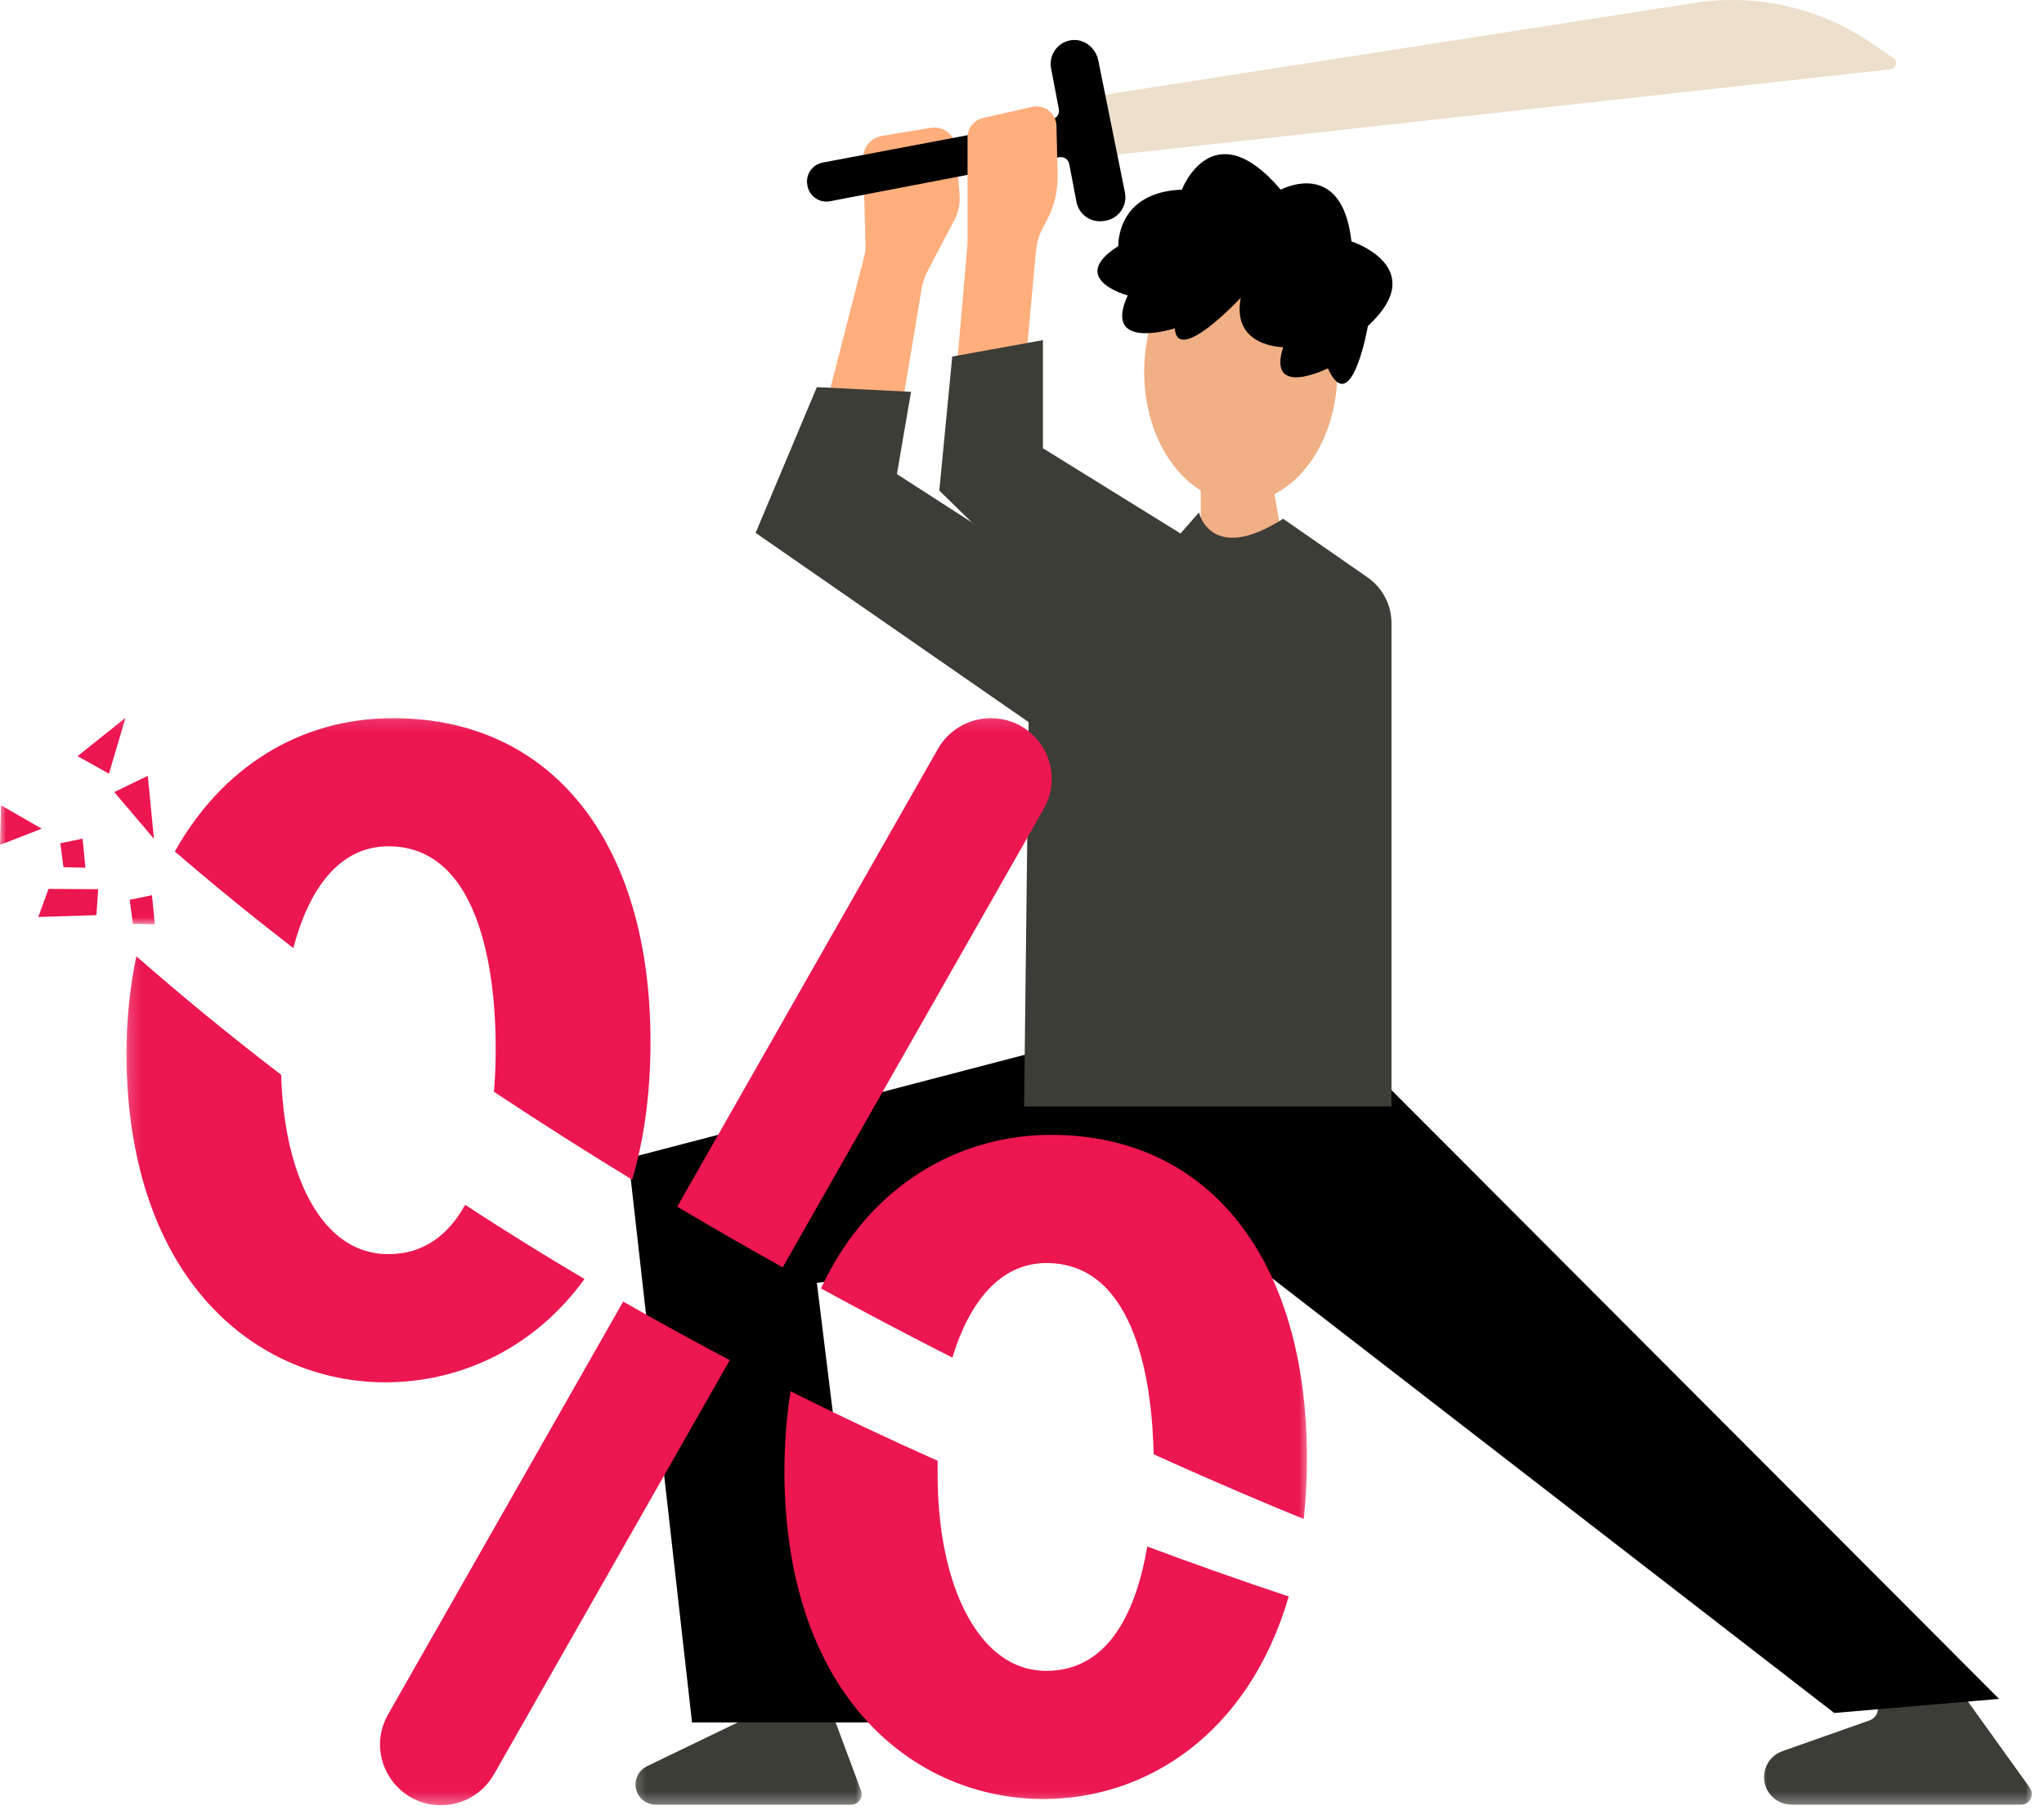 <svg width="166" height="147" viewBox="0 0 166 147" fill="none" xmlns="http://www.w3.org/2000/svg">
<mask id="mask0_4667_51115" style="mask-type:luminance" maskUnits="userSpaceOnUse" x="51" y="137" width="20" height="10">
<path d="M51.254 137.935H70.034V146.676H51.254V137.935Z" fill="white"/>
</mask>
<g mask="url(#mask0_4667_51115)">
<path d="M63.085 138.366L52.54 143.455C51.971 143.73 51.611 144.304 51.611 144.934C51.611 145.842 52.347 146.578 53.255 146.578H69.126C69.722 146.578 70.135 145.984 69.926 145.429L67.294 138.366H63.085Z" fill="#3C3D37"/>
</g>
<mask id="mask1_4667_51115" style="mask-type:luminance" maskUnits="userSpaceOnUse" x="142" y="135" width="24" height="12">
<path d="M142.808 135H165.109V146.676H142.808V135Z" fill="white"/>
</mask>
<g mask="url(#mask1_4667_51115)">
<path d="M152.062 137.027L152.475 138.508C152.617 139.019 152.34 139.551 151.84 139.728L144.758 142.229C143.864 142.545 143.264 143.389 143.264 144.338C143.264 145.574 144.268 146.575 145.506 146.575H164.146C164.852 146.575 165.26 145.778 164.85 145.204L157.61 135.117L152.062 137.027Z" fill="#3C3D37"/>
</g>
<path d="M66.339 35.833L70.298 20.375L70.108 12.86C70.085 11.963 70.727 11.189 71.612 11.042L75.573 10.382C76.621 10.207 77.591 10.973 77.664 12.03L77.932 15.886C77.98 16.569 77.836 17.252 77.517 17.858L75.351 21.975C75.105 22.44 74.936 22.942 74.849 23.46L72.267 38.889L66.339 35.833Z" fill="#FFAE7C"/>
<path d="M88.734 7.846L137.618 0.237C142.631 -0.542 147.753 0.613 151.941 3.47L153.778 4.722C154.158 4.981 154.011 5.574 153.553 5.625L89.379 12.709L88.734 7.849V7.846Z" fill="#ECDFCC"/>
<path d="M88.906 62.374L61.366 43.279L66.339 31.443L73.989 31.824L72.84 38.506L91.203 50.345L88.906 62.374Z" fill="#3C3D37"/>
<path d="M84.699 85.285L51.036 94.07L56.201 139.895H70.738L66.339 104.189L98.853 100.37L148.963 139.129L162.351 137.985L111.286 86.814L84.699 85.285Z" fill="black"/>
<path d="M108.608 30.201C108.608 24.348 105.096 19.605 100.766 19.605C96.435 19.605 92.923 24.348 92.923 30.201C92.923 34.485 94.807 38.165 97.515 39.836V47.481H104.782L103.501 40.123C106.481 38.621 108.608 34.751 108.608 30.201Z" fill="#F0AF85"/>
<path d="M83.553 57.41L83.17 89.868H113.007V50.618C113.007 49.13 112.278 47.738 111.056 46.89L104.208 42.135C98.34 45.881 97.37 41.622 97.37 41.622L83.553 57.41Z" fill="#3C3D37"/>
<path d="M91.359 15.629L89.199 4.919C89 3.931 88.117 3.167 87.111 3.252C85.951 3.348 85.148 4.424 85.362 5.547L85.994 8.873C86.065 9.252 85.818 9.614 85.44 9.685L66.817 13.204C65.969 13.364 65.41 14.178 65.564 15.024L65.575 15.086C65.731 15.943 66.558 16.51 67.416 16.345L86.024 12.771C86.4 12.697 86.767 12.945 86.838 13.323L87.423 16.397C87.613 17.399 88.546 18.08 89.559 17.959L89.685 17.942C90.811 17.807 91.584 16.739 91.359 15.629Z" fill="black"/>
<path d="M91.584 23.997C89.481 28.578 95.41 26.67 95.41 26.67C95.603 29.724 100.765 24.187 100.765 24.187C99.999 28.197 104.209 28.197 104.209 28.197C102.87 32.397 107.842 29.916 107.842 29.916C109.754 34.116 111.093 26.478 111.093 26.478C116.258 21.705 109.754 19.605 109.754 19.605C108.991 12.732 104.016 15.405 104.016 15.405C98.47 8.912 95.983 15.405 95.983 15.405C90.628 15.595 90.82 19.988 90.82 19.988C86.611 22.661 91.584 23.997 91.584 23.997Z" fill="black"/>
<path d="M83.17 30.87L84.137 20.361C84.199 19.706 84.389 19.068 84.701 18.486L85.006 17.915C85.621 16.769 85.925 15.485 85.893 14.185L85.799 10.221C85.774 9.199 84.818 8.454 83.819 8.681L79.841 9.582C79.103 9.749 78.578 10.402 78.578 11.159V19.795L77.432 32.97L83.168 30.87H83.17Z" fill="#FFAE7C"/>
<path d="M106.886 50.155L84.699 36.406V27.624L77.335 28.96L76.283 39.843L104.399 67.339L106.886 50.155Z" fill="#3C3D37"/>
<mask id="mask2_4667_51115" style="mask-type:luminance" maskUnits="userSpaceOnUse" x="10" y="58" width="97" height="89">
<path d="M10.172 58.119H106.421V146.676H10.172V58.119Z" fill="white"/>
</mask>
<g mask="url(#mask2_4667_51115)">
<path d="M77.347 110.267C73.945 108.54 70.371 106.665 66.673 104.648C70.639 96.122 78.023 92.174 85.364 92.174C98.179 92.174 106.141 102.245 106.141 118.453C106.141 120.18 106.052 121.819 105.884 123.373C103.303 122.325 99.08 120.56 93.691 118.116C93.587 112.846 92.43 102.585 84.986 102.585C81.183 102.585 78.686 105.824 77.347 110.267ZM93.175 125.608C92.333 130.551 90.204 135.709 84.986 135.709C83.239 135.709 81.68 135.03 80.357 133.694C77.604 130.911 76.068 125.64 76.146 119.233V119.21C76.146 119.022 76.148 118.834 76.15 118.646C72.019 116.807 68.04 114.923 64.204 112.999C63.876 115.076 63.702 117.319 63.702 119.728C63.842 137.958 74.365 146.117 84.734 146.117C93.017 146.117 101.359 140.947 104.663 129.666C100.726 128.357 96.898 127.004 93.175 125.608ZM50.612 105.714L31.515 139.249C29.642 142.538 32.022 146.621 35.812 146.621C37.588 146.621 39.23 145.668 40.108 144.125L59.271 110.471C56.293 108.905 53.407 107.316 50.612 105.714ZM80.467 58.33C78.691 58.33 77.049 59.283 76.171 60.826L55 98.009C57.9 99.726 60.761 101.37 63.565 102.933L84.763 65.7C86.636 62.413 84.257 58.33 80.467 58.33ZM31.547 68.738C39.411 68.738 40.259 80.189 40.259 85.113C40.259 86.092 40.227 87.323 40.117 88.674C43.877 91.172 47.632 93.554 51.343 95.815C52.292 92.587 52.829 88.859 52.829 84.609C52.829 68.401 44.819 58.33 31.926 58.33C24.259 58.33 17.987 62.404 14.198 69.157C17.334 71.862 20.552 74.478 23.822 77.007C25.032 72.381 27.446 68.738 31.547 68.738ZM37.778 97.857C36.476 100.2 34.509 101.862 31.547 101.862C29.75 101.862 28.168 101.177 26.845 99.827C24.413 97.337 22.985 92.832 22.836 87.296C18.599 84.054 14.686 80.833 11.075 77.669C10.543 80.189 10.264 82.894 10.264 85.755C10.403 104.072 20.926 112.273 31.293 112.273C37.292 112.273 43.322 109.593 47.469 103.884C44.103 101.892 40.873 99.882 37.776 97.857H37.778Z" fill="#EC1651"/>
</g>
<mask id="mask3_4667_51115" style="mask-type:luminance" maskUnits="userSpaceOnUse" x="0" y="58" width="14" height="18">
<path d="M0 58.119H13.106V75.138H0V58.119Z" fill="white"/>
</mask>
<g mask="url(#mask3_4667_51115)">
<path d="M9.278 64.332L12.004 63.011L12.501 68.126L9.278 64.332ZM7.976 72.22L3.941 72.199L3.109 74.478L7.829 74.329L7.976 72.22ZM3.388 67.305L0.083 65.407L0 68.625L3.388 67.305ZM6.298 61.418L8.849 62.839L10.193 58.298L6.298 61.418ZM6.937 70.478L6.708 68.114L4.899 68.49L5.154 70.434L6.937 70.478ZM12.574 75.07L12.343 72.706L10.534 73.082L10.789 75.028L12.572 75.07H12.574Z" fill="#EC1651"/>
</g>
</svg>
